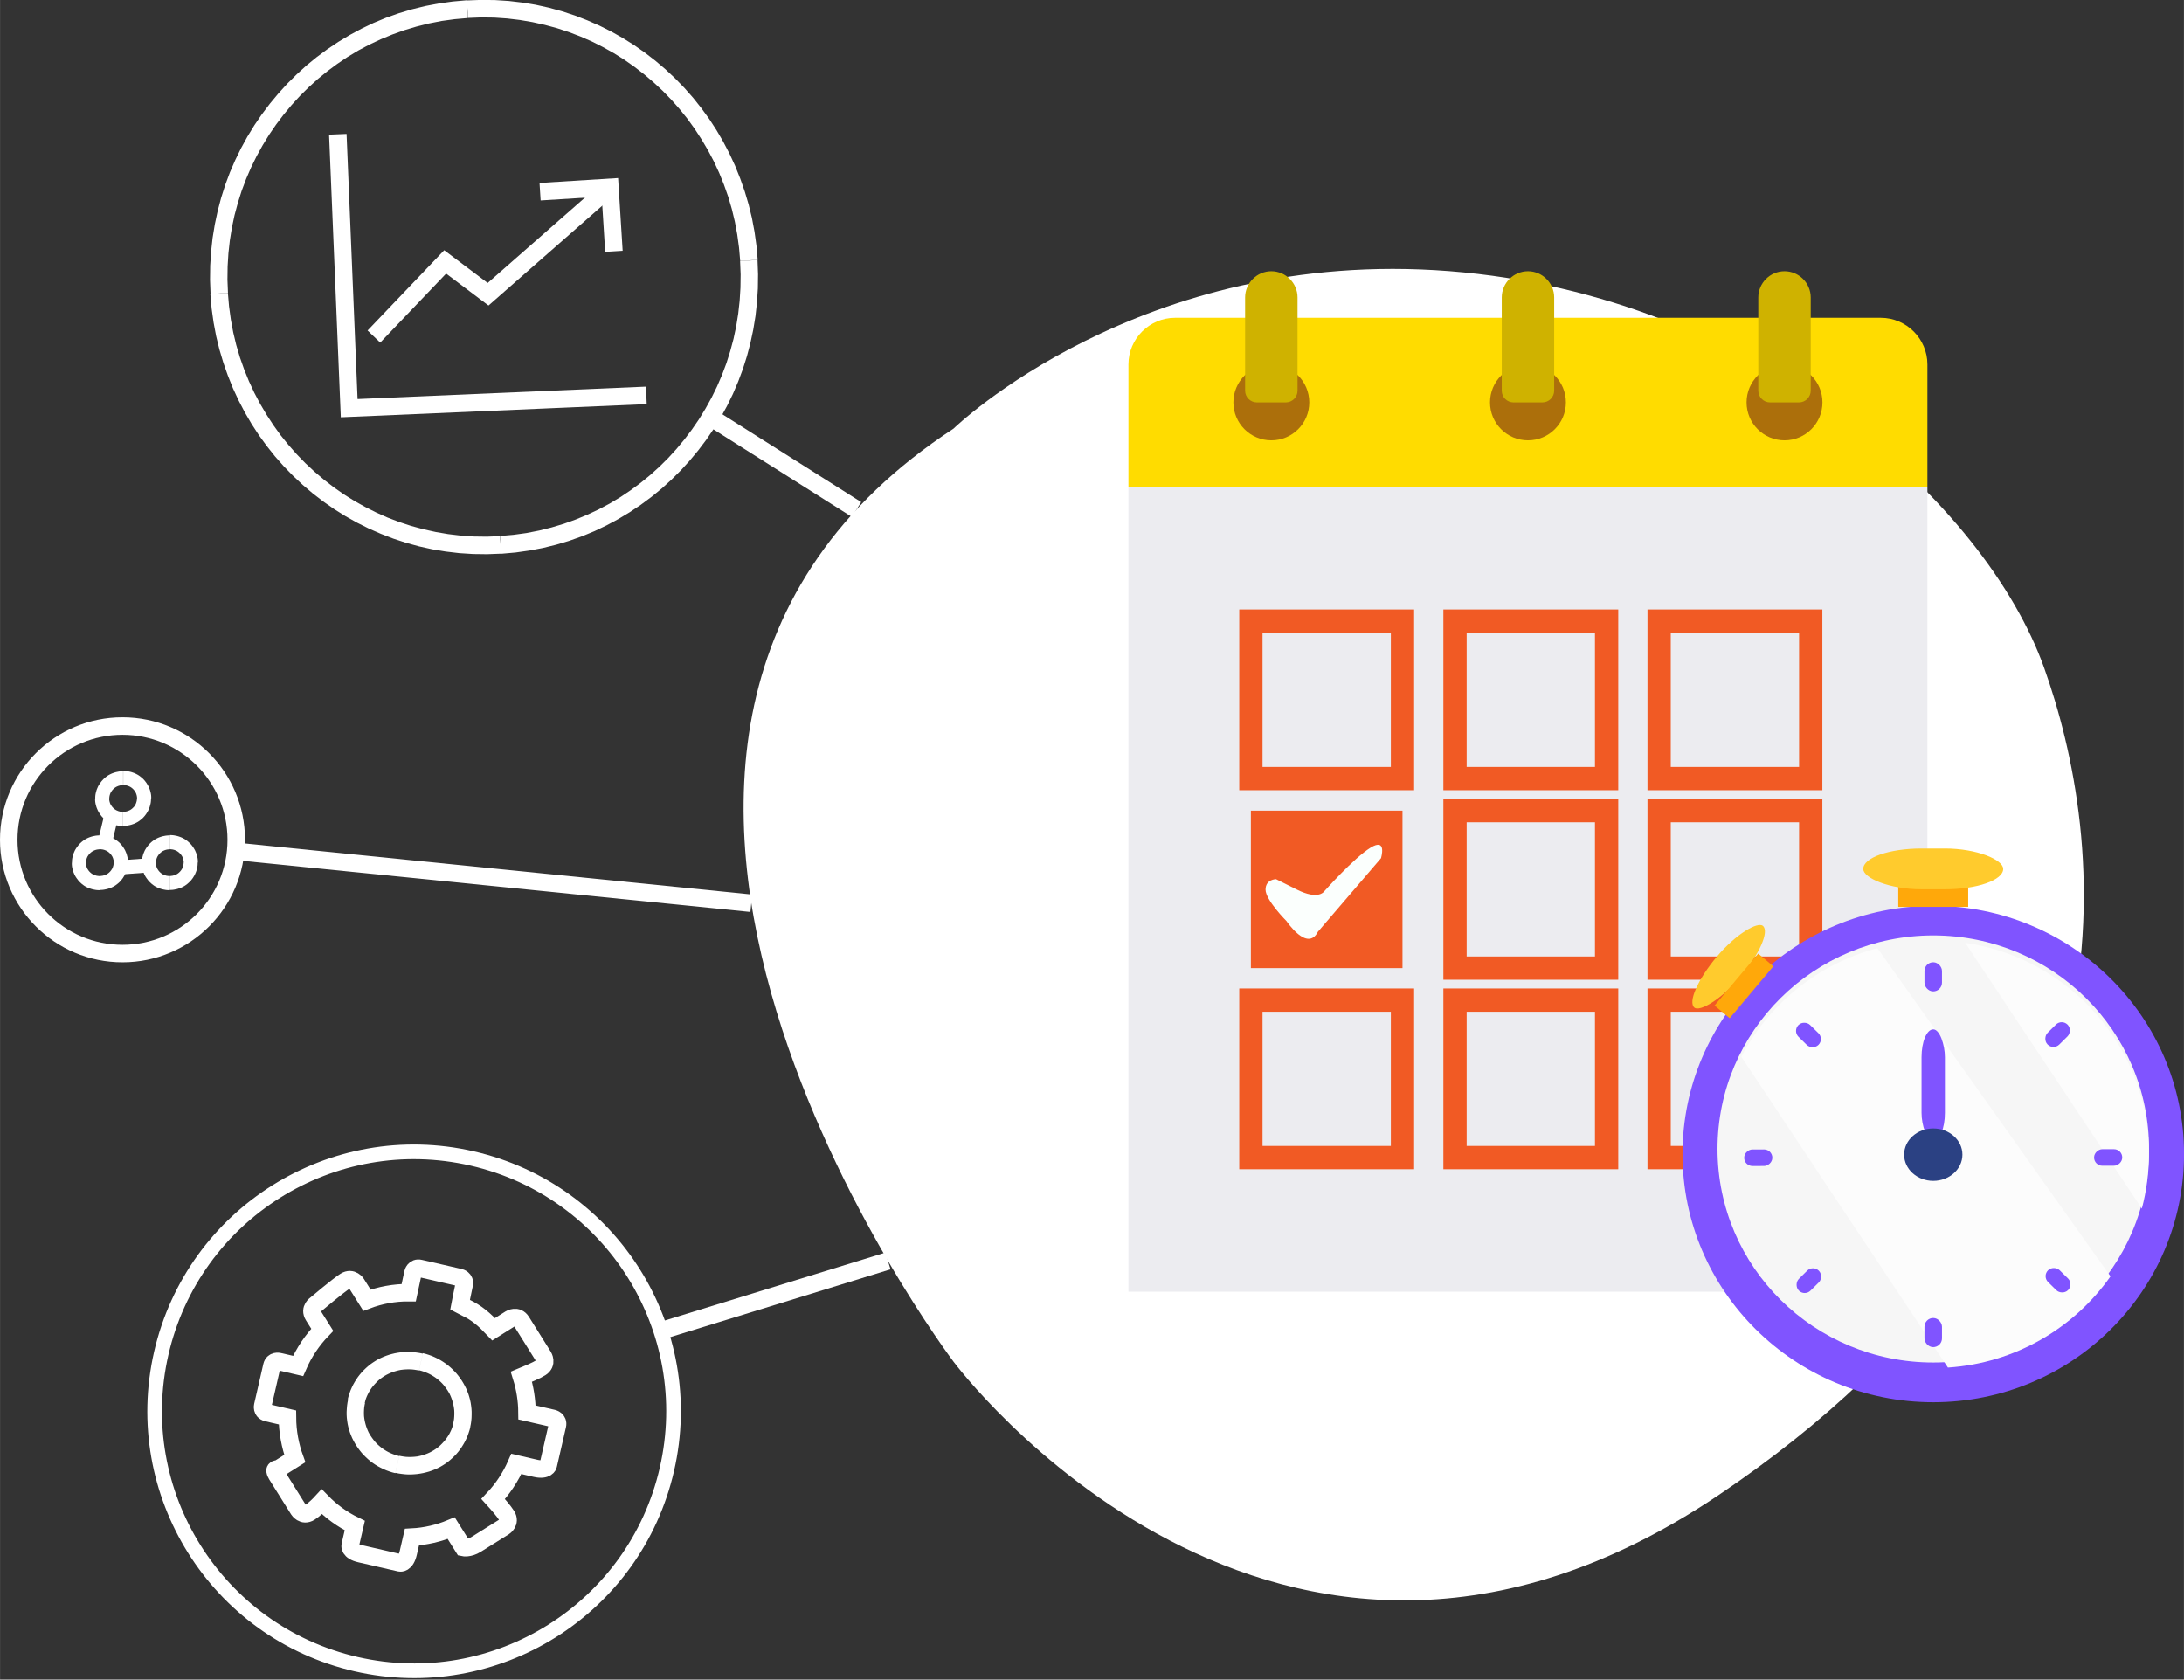 <?xml version="1.0" encoding="UTF-8"?>
<!DOCTYPE svg PUBLIC "-//W3C//DTD SVG 1.1//EN" "http://www.w3.org/Graphics/SVG/1.1/DTD/svg11.dtd">
<!-- Creator: CorelDRAW 2021 (64 Bit) -->
<svg xmlns="http://www.w3.org/2000/svg" xml:space="preserve" width="81.952mm" height="63.022mm" version="1.1" style="shape-rendering:geometricPrecision; text-rendering:geometricPrecision; image-rendering:optimizeQuality; fill-rule:evenodd; clip-rule:evenodd"
viewBox="0 0 245.76 189"
 xmlns:xlink="http://www.w3.org/1999/xlink"
 xmlns:xodm="http://www.corel.com/coreldraw/odm/2003">
 <rect x="0" y="0" width="245.76" height="189" fill="#333333" stroke="none"/>
 <defs>
  <style type="text/css">
   <![CDATA[
    .str0 {stroke:#F15A24;stroke-width:2.62;stroke-miterlimit:22.926}
    .str1 {stroke:#F15A24;stroke-width:2.62;stroke-miterlimit:22.926}
    .str12 {stroke:#F15A24;stroke-width:2.62;stroke-miterlimit:22.926}
    .str13 {stroke:#F15A24;stroke-width:2.62;stroke-miterlimit:22.926}
    .str10 {stroke:#F15A24;stroke-width:2.62;stroke-miterlimit:22.926}
    .str14 {stroke:#F15A24;stroke-width:2.62;stroke-miterlimit:22.926}
    .str15 {stroke:#F15A24;stroke-width:2.62;stroke-miterlimit:22.926}
    .str11 {stroke:#F15A24;stroke-width:2.62;stroke-miterlimit:22.926}
    .str22 {stroke:#8054FF;stroke-width:0.66;stroke-miterlimit:22.926}
    .str26 {stroke:#8054FF;stroke-width:0.66;stroke-miterlimit:22.926}
    .str20 {stroke:#8054FF;stroke-width:0.66;stroke-miterlimit:22.926}
    .str24 {stroke:#8054FF;stroke-width:0.66;stroke-miterlimit:22.926}
    .str19 {stroke:#8054FF;stroke-width:0.66;stroke-miterlimit:22.926}
    .str23 {stroke:#8054FF;stroke-width:0.66;stroke-miterlimit:22.926}
    .str25 {stroke:#8054FF;stroke-width:0.66;stroke-miterlimit:22.926}
    .str21 {stroke:#8054FF;stroke-width:0.66;stroke-miterlimit:22.926}
    .str5 {stroke:white;stroke-width:1.97;stroke-miterlimit:22.926}
    .str16 {stroke:white;stroke-width:1.97;stroke-miterlimit:22.926}
    .str18 {stroke:white;stroke-width:1.97;stroke-miterlimit:22.926}
    .str17 {stroke:white;stroke-width:1.97;stroke-miterlimit:22.926}
    .str3 {stroke:white;stroke-width:1.97;stroke-miterlimit:22.926}
    .str2 {stroke:white;stroke-width:1.97;stroke-miterlimit:22.926}
    .str4 {stroke:white;stroke-width:1.97;stroke-miterlimit:22.926}
    .str8 {stroke:white;stroke-width:1.97;stroke-miterlimit:22.926}
    .str9 {stroke:white;stroke-width:1.97;stroke-miterlimit:22.926}
    .str7 {stroke:white;stroke-width:1.59;stroke-miterlimit:22.926}
    .str6 {stroke:white;stroke-width:1.59;stroke-miterlimit:22.926}
    .fil2 {fill:none}
    .fil14 {fill:#2B4183}
    .fil13 {fill:#8054FF}
    .fil3 {fill:#8054FF}
    .fil10 {fill:#AC6F0B}
    .fil11 {fill:#CFB200}
    .fil1 {fill:#ECECF0}
    .fil12 {fill:#F15A24}
    .fil6 {fill:#F6F6F6}
    .fil15 {fill:#FBFFFD}
    .fil7 {fill:#FCFCFC}
    .fil5 {fill:#FFA80A}
    .fil4 {fill:#FFCB2D}
    .fil9 {fill:#FFDC00}
    .fil0 {fill:white}
    .fil8 {fill:white;fill-rule:nonzero}
   ]]>
  </style>
 </defs>
 <g id="Camada_x0020_1">
  <path class="fil0" d="M107.3 48.23c0,0 20.99,-20.44 55.78,-17.72 34.79,2.72 60.38,26.25 66.94,44.62 6.56,18.38 13.12,59.72 -36.75,93.19 -49.87,33.47 -85.97,-15.09 -85.97,-15.09 0,0 -53.16,-70.22 0,-105z"/>
  <rect class="fil1" x="126.98" y="54.79" width="89.91" height="90.56"/>
  <rect class="fil2 str0" x="186.7" y="91.22" width="17.06" height="17.72"/>
  <rect class="fil2 str1" x="186.7" y="112.54" width="17.06" height="17.72"/>
  <ellipse class="fil3" cx="217.55" cy="129.86" rx="28.22" ry="27.93"/>
  <rect class="fil4" transform="matrix(0.405 -0.483 0.483 0.405 189.327 112.261)" width="19.04" height="5.55" rx="10.4" ry="10.4"/>
  <rect class="fil5" transform="matrix(0.258 -0.307 0.307 0.258 192.937 113.149)" width="19.04" height="5.55"/>
  <ellipse class="fil6" cx="217.55" cy="129.29" rx="24.28" ry="24.03"/>
  <path class="fil7" d="M221.14 106.09c11.7,1.72 20.68,11.71 20.68,23.77 0,2.12 -0.28,4.18 -0.8,6.14l-19.88 -29.91z"/>
  <path class="fil7" d="M237.49 143.63c-4.09,5.82 -10.72,9.76 -18.29,10.26l-23.25 -34.97c3.1,-5.96 8.64,-10.46 15.31,-12.23l26.23 36.93z"/>
  <g id="_1831562975168">
   <g>
    <path class="fil8" d="M85.25 29.24l-1.96 0.12 0 0 -0.13 -1.5 -0.2 -1.47 -0.27 -1.45 -0.34 -1.42 -0.41 -1.39 -0.48 -1.36 -0.54 -1.33 -0.6 -1.29 -0.66 -1.25 -0.72 -1.22 -0.77 -1.18 -0.82 -1.14 -0.88 -1.09 -0.93 -1.05 -0.97 -1 -1.02 -0.95 -1.06 -0.9 -1.1 -0.85 -1.14 -0.8 -1.18 -0.74 -1.22 -0.68 -1.25 -0.63 -1.28 -0.56 -1.31 -0.5 -1.34 -0.44 -1.37 -0.37 -1.39 -0.31 -1.41 -0.24 -1.43 -0.17 -1.45 -0.1 -1.47 -0.02 -1.49 0.06 -0.12 -1.97 1.59 -0.06 1.57 0.02 1.55 0.1 1.53 0.18 1.51 0.25 1.49 0.33 1.46 0.4 1.43 0.47 1.4 0.54 1.37 0.6 1.34 0.67 1.3 0.73 1.26 0.79 1.22 0.85 1.18 0.91 1.13 0.96 1.09 1.02 1.04 1.07 0.99 1.12 0.93 1.17 0.88 1.21 0.82 1.26 0.76 1.3 0.7 1.34 0.64 1.38 0.57 1.42 0.51 1.45 0.44 1.48 0.37 1.51 0.29 1.54 0.22 1.57 0.14 1.6 0 0zm-28.83 33.04l-0.12 -1.97 0 0 1.48 -0.13 1.46 -0.2 1.43 -0.28 1.4 -0.35 1.37 -0.41 1.34 -0.48 1.31 -0.54 1.28 -0.6 1.24 -0.66 1.2 -0.72 1.16 -0.78 1.12 -0.83 1.08 -0.88 1.03 -0.93 0.99 -0.98 0.94 -1.03 0.89 -1.07 0.84 -1.11 0.79 -1.15 0.73 -1.19 0.68 -1.23 0.62 -1.26 0.56 -1.3 0.5 -1.33 0.43 -1.36 0.37 -1.38 0.3 -1.41 0.23 -1.43 0.16 -1.45 0.09 -1.47 0.02 -1.49 -0.06 -1.5 1.96 -0.12 0.06 1.6 -0.02 1.59 -0.1 1.57 -0.17 1.55 -0.25 1.53 -0.32 1.5 -0.39 1.48 -0.46 1.45 -0.53 1.42 -0.59 1.38 -0.66 1.35 -0.72 1.31 -0.78 1.27 -0.84 1.23 -0.9 1.19 -0.95 1.14 -1 1.1 -1.06 1.05 -1.1 1 -1.15 0.94 -1.2 0.89 -1.24 0.83 -1.28 0.77 -1.32 0.71 -1.36 0.65 -1.4 0.58 -1.44 0.51 -1.47 0.44 -1.5 0.37 -1.53 0.29 -1.56 0.22 -1.58 0.14 0 0zm-32.74 -29.18l1.96 -0.12 0 0 0.13 1.5 0.2 1.47 0.27 1.45 0.34 1.42 0.41 1.39 0.48 1.36 0.54 1.33 0.6 1.29 0.66 1.25 0.72 1.22 0.77 1.18 0.82 1.14 0.88 1.09 0.93 1.05 0.97 1 1.02 0.95 1.06 0.9 1.1 0.85 1.14 0.8 1.18 0.74 1.22 0.68 1.25 0.63 1.28 0.57 1.31 0.5 1.34 0.44 1.37 0.37 1.39 0.31 1.41 0.24 1.43 0.17 1.45 0.1 1.47 0.02 1.49 -0.06 0.12 1.97 -1.59 0.06 -1.57 -0.02 -1.55 -0.1 -1.53 -0.18 -1.51 -0.25 -1.49 -0.33 -1.46 -0.4 -1.43 -0.47 -1.4 -0.54 -1.37 -0.6 -1.34 -0.67 -1.3 -0.73 -1.26 -0.79 -1.22 -0.85 -1.18 -0.91 -1.13 -0.96 -1.09 -1.02 -1.04 -1.07 -0.99 -1.12 -0.93 -1.17 -0.88 -1.21 -0.82 -1.26 -0.76 -1.3 -0.7 -1.34 -0.64 -1.38 -0.57 -1.42 -0.51 -1.45 -0.44 -1.48 -0.37 -1.51 -0.29 -1.54 -0.22 -1.57 -0.14 -1.6 0 0zm28.83 -33.04l0.12 1.97 0 0 -1.48 0.13 -1.46 0.2 -1.43 0.28 -1.4 0.35 -1.37 0.41 -1.34 0.48 -1.31 0.54 -1.28 0.6 -1.24 0.66 -1.2 0.72 -1.16 0.78 -1.12 0.83 -1.08 0.88 -1.03 0.93 -0.99 0.98 -0.94 1.03 -0.89 1.07 -0.84 1.11 -0.79 1.15 -0.73 1.19 -0.68 1.23 -0.62 1.26 -0.56 1.3 -0.5 1.33 -0.43 1.36 -0.37 1.38 -0.3 1.41 -0.23 1.43 -0.16 1.45 -0.09 1.47 -0.02 1.49 0.06 1.5 -1.96 0.12 -0.06 -1.6 0.02 -1.59 0.1 -1.57 0.17 -1.55 0.25 -1.53 0.32 -1.5 0.39 -1.48 0.46 -1.45 0.53 -1.42 0.6 -1.38 0.66 -1.35 0.72 -1.31 0.78 -1.27 0.84 -1.23 0.9 -1.19 0.95 -1.14 1 -1.1 1.06 -1.05 1.1 -1 1.15 -0.94 1.2 -0.89 1.24 -0.83 1.28 -0.77 1.32 -0.71 1.36 -0.65 1.4 -0.58 1.44 -0.51 1.47 -0.44 1.5 -0.37 1.53 -0.29 1.56 -0.22 1.58 -0.14 0 0z"/>
   </g>
   <polyline class="fil2 str2" points="72.73,44.49 39.29,45.93 38.01,15.11 "/>
   <polyline class="fil2 str3" points="42.07,37.87 50.09,29.47 54.92,33.11 68.63,21.08 "/>
   <polyline class="fil2 str4" points="60.77,21.57 68.63,21.08 69.08,28.28 "/>
  </g>
  <circle class="fil2 str5" cx="13.78" cy="94.5" r="12.8"/>
  <g>
   <path class="fil8" d="M17 89.85l-1.58 0 0 0 -0 -0.08 -0.01 -0.08 -0.01 -0.07 -0.01 -0.07 -0.02 -0.07 -0.02 -0.07 -0.02 -0.07 -0.03 -0.07 -0.03 -0.07 -0.03 -0.06 -0.04 -0.06 -0.04 -0.06 -0.04 -0.06 -0.05 -0.06 -0.05 -0.06 -0.05 -0.05 -0.05 -0.05 -0.06 -0.05 -0.06 -0.05 -0.06 -0.04 -0.06 -0.04 -0.07 -0.04 -0.07 -0.03 -0.07 -0.03 -0.07 -0.03 -0.07 -0.02 -0.07 -0.02 -0.08 -0.02 -0.08 -0.01 -0.08 -0.01 -0.08 -0.01 -0.08 -0 0 -1.59 0.16 0 0.16 0.01 0.16 0.02 0.15 0.03 0.15 0.03 0.15 0.04 0.15 0.05 0.14 0.05 0.14 0.06 0.14 0.07 0.13 0.07 0.13 0.08 0.12 0.09 0.12 0.09 0.12 0.1 0.11 0.1 0.1 0.11 0.1 0.11 0.09 0.12 0.09 0.12 0.08 0.13 0.08 0.13 0.07 0.13 0.06 0.14 0.06 0.14 0.05 0.14 0.04 0.15 0.04 0.15 0.03 0.15 0.02 0.15 0.01 0.16 0 0.16 0 0zm-3.15 3.09l0 -1.59 0 0 0.08 -0 0.08 -0.01 0.08 -0.01 0.08 -0.01 0.08 -0.02 0.07 -0.02 0.07 -0.02 0.07 -0.03 0.07 -0.03 0.07 -0.03 0.07 -0.04 0.06 -0.04 0.06 -0.04 0.06 -0.05 0.06 -0.05 0.05 -0.05 0.05 -0.05 0.05 -0.05 0.05 -0.06 0.04 -0.06 0.04 -0.06 0.04 -0.06 0.03 -0.07 0.03 -0.07 0.03 -0.07 0.02 -0.07 0.02 -0.07 0.02 -0.07 0.01 -0.07 0.01 -0.07 0.01 -0.08 0 -0.08 1.58 0 -0 0.16 -0.01 0.16 -0.02 0.16 -0.03 0.15 -0.04 0.15 -0.04 0.15 -0.05 0.14 -0.06 0.14 -0.06 0.14 -0.07 0.13 -0.08 0.13 -0.08 0.13 -0.09 0.12 -0.09 0.12 -0.1 0.11 -0.1 0.11 -0.11 0.1 -0.12 0.1 -0.12 0.09 -0.12 0.09 -0.13 0.08 -0.13 0.07 -0.14 0.07 -0.14 0.06 -0.14 0.05 -0.15 0.05 -0.15 0.04 -0.15 0.03 -0.15 0.03 -0.16 0.02 -0.16 0.01 -0.16 0 0 0zm-3.15 -3.09l1.58 0 0 0 0 0.08 0.01 0.08 0.01 0.07 0.01 0.07 0.02 0.07 0.02 0.07 0.02 0.07 0.03 0.07 0.03 0.07 0.03 0.06 0.04 0.06 0.04 0.06 0.04 0.06 0.05 0.06 0.05 0.06 0.05 0.05 0.05 0.05 0.06 0.05 0.06 0.05 0.06 0.04 0.06 0.04 0.07 0.04 0.07 0.03 0.07 0.03 0.07 0.03 0.07 0.02 0.07 0.02 0.08 0.02 0.08 0.01 0.08 0.01 0.08 0.01 0.08 0 0 1.59 -0.16 -0 -0.16 -0.01 -0.16 -0.02 -0.15 -0.03 -0.15 -0.03 -0.15 -0.04 -0.15 -0.05 -0.14 -0.05 -0.14 -0.06 -0.14 -0.07 -0.13 -0.07 -0.13 -0.08 -0.12 -0.09 -0.12 -0.09 -0.11 -0.1 -0.11 -0.1 -0.1 -0.11 -0.1 -0.11 -0.09 -0.12 -0.09 -0.12 -0.08 -0.13 -0.08 -0.13 -0.07 -0.13 -0.06 -0.14 -0.06 -0.14 -0.05 -0.14 -0.04 -0.15 -0.04 -0.15 -0.03 -0.15 -0.02 -0.16 -0.01 -0.16 -0 -0.16 0 0zm3.15 -3.09l0 1.59 0 0 -0.08 0 -0.08 0.01 -0.08 0.01 -0.08 0.01 -0.08 0.02 -0.07 0.02 -0.07 0.02 -0.07 0.03 -0.07 0.03 -0.07 0.03 -0.07 0.04 -0.06 0.04 -0.06 0.04 -0.06 0.05 -0.06 0.05 -0.05 0.05 -0.05 0.05 -0.05 0.06 -0.05 0.06 -0.04 0.06 -0.04 0.06 -0.04 0.06 -0.03 0.06 -0.03 0.07 -0.03 0.07 -0.02 0.07 -0.02 0.07 -0.02 0.07 -0.01 0.07 -0.01 0.07 -0.01 0.08 -0 0.08 -1.58 0 0 -0.16 0.01 -0.16 0.02 -0.15 0.03 -0.15 0.04 -0.15 0.04 -0.15 0.05 -0.14 0.06 -0.14 0.06 -0.14 0.07 -0.13 0.08 -0.13 0.08 -0.12 0.09 -0.12 0.09 -0.12 0.1 -0.11 0.1 -0.11 0.11 -0.1 0.11 -0.1 0.12 -0.09 0.12 -0.09 0.13 -0.08 0.13 -0.07 0.14 -0.07 0.14 -0.06 0.14 -0.05 0.15 -0.05 0.15 -0.04 0.15 -0.03 0.15 -0.03 0.16 -0.02 0.16 -0.01 0.16 -0 0 0z"/>
  </g>
  <g>
   <path class="fil8" d="M14.38 97.07l-1.58 0 0 0 -0 -0.08 -0.01 -0.08 -0.01 -0.07 -0.01 -0.07 -0.02 -0.07 -0.02 -0.07 -0.02 -0.07 -0.03 -0.07 -0.03 -0.07 -0.03 -0.06 -0.04 -0.06 -0.04 -0.06 -0.04 -0.06 -0.05 -0.06 -0.05 -0.06 -0.05 -0.05 -0.05 -0.05 -0.06 -0.05 -0.06 -0.05 -0.06 -0.04 -0.06 -0.04 -0.07 -0.04 -0.07 -0.03 -0.07 -0.03 -0.07 -0.03 -0.07 -0.02 -0.07 -0.02 -0.08 -0.02 -0.08 -0.01 -0.08 -0.01 -0.08 -0.01 -0.08 -0 0 -1.59 0.16 0 0.16 0.01 0.16 0.02 0.15 0.03 0.15 0.03 0.15 0.04 0.15 0.05 0.14 0.05 0.14 0.06 0.14 0.07 0.13 0.07 0.13 0.08 0.12 0.09 0.12 0.09 0.12 0.1 0.11 0.1 0.1 0.11 0.1 0.11 0.09 0.12 0.09 0.12 0.08 0.13 0.08 0.13 0.07 0.13 0.06 0.14 0.06 0.14 0.05 0.14 0.04 0.15 0.04 0.15 0.03 0.15 0.02 0.15 0.01 0.16 0 0.16 0 0zm-3.15 3.09l0 -1.59 0 0 0.08 -0 0.08 -0.01 0.08 -0.01 0.08 -0.01 0.08 -0.02 0.07 -0.02 0.07 -0.02 0.07 -0.03 0.07 -0.03 0.07 -0.03 0.07 -0.04 0.06 -0.04 0.06 -0.04 0.06 -0.05 0.06 -0.05 0.05 -0.05 0.05 -0.05 0.05 -0.06 0.05 -0.06 0.04 -0.06 0.04 -0.06 0.04 -0.06 0.03 -0.06 0.03 -0.07 0.03 -0.07 0.02 -0.07 0.02 -0.07 0.02 -0.07 0.01 -0.07 0.01 -0.07 0.01 -0.08 0 -0.08 1.58 0 -0 0.16 -0.01 0.16 -0.02 0.15 -0.03 0.15 -0.04 0.15 -0.04 0.15 -0.05 0.14 -0.06 0.14 -0.06 0.14 -0.07 0.13 -0.08 0.13 -0.08 0.13 -0.09 0.12 -0.09 0.12 -0.1 0.11 -0.1 0.11 -0.11 0.1 -0.12 0.1 -0.12 0.09 -0.12 0.09 -0.13 0.08 -0.13 0.07 -0.14 0.07 -0.14 0.06 -0.14 0.05 -0.15 0.05 -0.15 0.04 -0.15 0.03 -0.15 0.03 -0.16 0.02 -0.16 0.01 -0.16 0 0 0zm-3.15 -3.09l1.58 0 0 0 0 0.08 0.01 0.08 0.01 0.07 0.01 0.07 0.02 0.07 0.02 0.07 0.02 0.07 0.03 0.07 0.03 0.07 0.03 0.06 0.04 0.06 0.04 0.06 0.04 0.06 0.05 0.06 0.05 0.06 0.05 0.05 0.05 0.05 0.06 0.05 0.06 0.05 0.06 0.04 0.06 0.04 0.07 0.04 0.07 0.03 0.07 0.03 0.07 0.03 0.07 0.02 0.07 0.02 0.08 0.02 0.08 0.01 0.08 0.01 0.08 0.01 0.08 0 0 1.59 -0.16 -0 -0.16 -0.01 -0.16 -0.02 -0.15 -0.03 -0.15 -0.03 -0.15 -0.04 -0.15 -0.05 -0.14 -0.05 -0.14 -0.06 -0.14 -0.07 -0.13 -0.07 -0.13 -0.08 -0.12 -0.09 -0.12 -0.09 -0.11 -0.1 -0.11 -0.1 -0.1 -0.11 -0.1 -0.11 -0.09 -0.12 -0.09 -0.12 -0.08 -0.12 -0.08 -0.13 -0.07 -0.13 -0.06 -0.14 -0.06 -0.14 -0.05 -0.14 -0.04 -0.15 -0.04 -0.15 -0.03 -0.15 -0.02 -0.15 -0.01 -0.16 -0 -0.16 0 0zm3.15 -3.09l0 1.59 0 0 -0.08 0 -0.08 0.01 -0.08 0.01 -0.08 0.01 -0.08 0.02 -0.07 0.02 -0.07 0.02 -0.07 0.03 -0.07 0.03 -0.07 0.03 -0.07 0.04 -0.06 0.04 -0.06 0.04 -0.06 0.05 -0.06 0.05 -0.05 0.05 -0.05 0.05 -0.05 0.06 -0.05 0.06 -0.04 0.06 -0.04 0.06 -0.04 0.06 -0.03 0.06 -0.03 0.07 -0.03 0.07 -0.02 0.07 -0.02 0.07 -0.02 0.07 -0.01 0.07 -0.01 0.07 -0.01 0.08 -0 0.08 -1.58 0 0 -0.16 0.01 -0.16 0.02 -0.15 0.03 -0.15 0.04 -0.15 0.04 -0.15 0.05 -0.14 0.06 -0.14 0.06 -0.14 0.07 -0.13 0.08 -0.13 0.08 -0.12 0.09 -0.12 0.09 -0.12 0.1 -0.11 0.1 -0.11 0.11 -0.1 0.11 -0.1 0.12 -0.09 0.12 -0.09 0.13 -0.08 0.13 -0.07 0.14 -0.07 0.14 -0.06 0.14 -0.05 0.15 -0.05 0.15 -0.04 0.15 -0.03 0.15 -0.03 0.16 -0.02 0.16 -0.01 0.16 -0 0 0z"/>
  </g>
  <g>
   <path class="fil8" d="M22.25 97.07l-1.58 0 0 0 -0 -0.08 -0.01 -0.08 -0.01 -0.07 -0.01 -0.07 -0.02 -0.07 -0.02 -0.07 -0.02 -0.07 -0.03 -0.07 -0.03 -0.07 -0.03 -0.06 -0.04 -0.06 -0.04 -0.06 -0.04 -0.06 -0.05 -0.06 -0.05 -0.06 -0.05 -0.05 -0.05 -0.05 -0.06 -0.05 -0.06 -0.05 -0.06 -0.04 -0.06 -0.04 -0.07 -0.04 -0.07 -0.03 -0.07 -0.03 -0.07 -0.03 -0.07 -0.02 -0.07 -0.02 -0.08 -0.02 -0.08 -0.01 -0.08 -0.01 -0.08 -0.01 -0.08 -0 0 -1.59 0.16 0 0.16 0.01 0.16 0.02 0.15 0.03 0.15 0.03 0.15 0.04 0.15 0.05 0.14 0.05 0.14 0.06 0.14 0.07 0.13 0.07 0.13 0.08 0.12 0.09 0.12 0.09 0.11 0.1 0.11 0.1 0.11 0.11 0.1 0.11 0.09 0.12 0.09 0.12 0.08 0.13 0.08 0.13 0.07 0.13 0.06 0.14 0.06 0.14 0.05 0.14 0.04 0.15 0.04 0.15 0.03 0.15 0.02 0.15 0.01 0.16 0 0.16 0 0zm-3.15 3.09l0 -1.59 0 0 0.08 -0 0.08 -0.01 0.08 -0.01 0.08 -0.01 0.08 -0.02 0.07 -0.02 0.07 -0.02 0.07 -0.03 0.07 -0.03 0.07 -0.03 0.07 -0.04 0.06 -0.04 0.06 -0.04 0.06 -0.05 0.06 -0.05 0.05 -0.05 0.05 -0.05 0.05 -0.06 0.05 -0.06 0.04 -0.06 0.04 -0.06 0.04 -0.06 0.03 -0.06 0.03 -0.07 0.03 -0.07 0.02 -0.07 0.02 -0.07 0.02 -0.07 0.01 -0.07 0.01 -0.07 0.01 -0.08 0 -0.08 1.58 0 -0 0.16 -0.01 0.16 -0.02 0.15 -0.03 0.15 -0.04 0.15 -0.04 0.15 -0.05 0.14 -0.06 0.14 -0.06 0.14 -0.07 0.13 -0.08 0.13 -0.08 0.13 -0.09 0.12 -0.09 0.12 -0.1 0.11 -0.11 0.11 -0.11 0.1 -0.11 0.1 -0.12 0.09 -0.12 0.09 -0.13 0.08 -0.13 0.07 -0.14 0.07 -0.14 0.06 -0.14 0.05 -0.15 0.05 -0.15 0.04 -0.15 0.03 -0.15 0.03 -0.16 0.02 -0.16 0.01 -0.16 0 0 0zm-3.15 -3.09l1.58 0 0 0 0 0.08 0.01 0.08 0.01 0.07 0.01 0.07 0.02 0.07 0.02 0.07 0.02 0.07 0.03 0.07 0.03 0.07 0.03 0.06 0.04 0.06 0.04 0.06 0.04 0.06 0.05 0.06 0.05 0.06 0.05 0.05 0.05 0.05 0.06 0.05 0.06 0.05 0.06 0.04 0.06 0.04 0.07 0.04 0.07 0.03 0.07 0.03 0.07 0.03 0.07 0.02 0.07 0.02 0.08 0.02 0.08 0.01 0.08 0.01 0.08 0.01 0.08 0 0 1.59 -0.16 -0 -0.16 -0.01 -0.16 -0.02 -0.15 -0.03 -0.15 -0.03 -0.15 -0.04 -0.15 -0.05 -0.14 -0.05 -0.14 -0.06 -0.14 -0.07 -0.13 -0.07 -0.13 -0.08 -0.12 -0.09 -0.12 -0.09 -0.11 -0.1 -0.11 -0.1 -0.1 -0.11 -0.1 -0.11 -0.09 -0.12 -0.09 -0.12 -0.08 -0.12 -0.08 -0.13 -0.07 -0.13 -0.06 -0.14 -0.06 -0.14 -0.05 -0.14 -0.04 -0.15 -0.04 -0.15 -0.03 -0.15 -0.02 -0.15 -0.01 -0.16 -0 -0.16 0 0zm3.15 -3.09l0 1.59 0 0 -0.08 0 -0.08 0.01 -0.08 0.01 -0.08 0.01 -0.08 0.02 -0.07 0.02 -0.07 0.02 -0.07 0.03 -0.07 0.03 -0.07 0.03 -0.07 0.04 -0.06 0.04 -0.06 0.04 -0.06 0.05 -0.06 0.05 -0.05 0.05 -0.05 0.05 -0.05 0.06 -0.05 0.06 -0.04 0.06 -0.04 0.06 -0.04 0.06 -0.03 0.06 -0.03 0.07 -0.03 0.07 -0.02 0.07 -0.02 0.07 -0.02 0.07 -0.01 0.07 -0.01 0.07 -0.01 0.08 -0 0.08 -1.58 0 0 -0.16 0.01 -0.16 0.02 -0.15 0.03 -0.15 0.04 -0.15 0.04 -0.15 0.05 -0.14 0.06 -0.14 0.06 -0.14 0.07 -0.13 0.08 -0.13 0.08 -0.12 0.09 -0.12 0.09 -0.12 0.1 -0.11 0.1 -0.11 0.11 -0.1 0.11 -0.1 0.12 -0.09 0.12 -0.09 0.13 -0.08 0.13 -0.07 0.14 -0.07 0.14 -0.06 0.14 -0.05 0.15 -0.05 0.15 -0.04 0.15 -0.03 0.15 -0.03 0.16 -0.02 0.16 -0.01 0.16 -0 0 0z"/>
  </g>
  <line class="fil2 str6" x1="16.75" y1="97.37" x2="13.52" y2= "97.61" />
  <line class="fil2 str7" x1="12.53" y1="91.76" x2="11.79" y2= "94.84" />
  <circle class="fil2 str8" transform="matrix(0.815 0.187 -0.187 0.815 46.593 158.81)" r="34.91"/>
  <g>
   <path class="fil8" d="M52.91 160.6l-1.91 -0.44 0 0 0.05 -0.25 0.04 -0.25 0.02 -0.25 0.01 -0.25 -0 -0.24 -0.01 -0.24 -0.03 -0.24 -0.04 -0.24 -0.05 -0.23 -0.06 -0.23 -0.07 -0.23 -0.08 -0.22 -0.09 -0.22 -0.1 -0.22 -0.12 -0.21 -0.13 -0.21 -0.14 -0.2 -0.14 -0.19 -0.15 -0.19 -0.16 -0.18 -0.17 -0.17 -0.18 -0.16 -0.19 -0.16 -0.2 -0.15 -0.21 -0.14 -0.21 -0.13 -0.22 -0.12 -0.23 -0.11 -0.24 -0.1 -0.24 -0.09 -0.25 -0.08 -0.26 -0.07 0.44 -1.92 0.35 0.09 0.34 0.11 0.33 0.12 0.32 0.14 0.31 0.15 0.31 0.17 0.29 0.18 0.28 0.19 0.27 0.2 0.26 0.22 0.25 0.23 0.24 0.24 0.23 0.25 0.21 0.26 0.2 0.27 0.19 0.28 0.17 0.28 0.16 0.29 0.15 0.3 0.13 0.31 0.12 0.31 0.1 0.32 0.09 0.33 0.07 0.33 0.05 0.33 0.04 0.34 0.02 0.34 0 0.34 -0.01 0.35 -0.03 0.35 -0.05 0.35 -0.07 0.35 0 0zm-8.42 5.14l0.44 -1.92 0 0 0.26 0.05 0.26 0.04 0.26 0.03 0.26 0.01 0.25 0 0.25 -0.01 0.25 -0.02 0.25 -0.03 0.24 -0.05 0.24 -0.06 0.23 -0.07 0.23 -0.08 0.23 -0.09 0.22 -0.1 0.21 -0.11 0.21 -0.12 0.2 -0.13 0.2 -0.14 0.19 -0.15 0.18 -0.16 0.17 -0.17 0.16 -0.17 0.16 -0.18 0.15 -0.19 0.14 -0.2 0.13 -0.2 0.12 -0.21 0.11 -0.22 0.1 -0.22 0.09 -0.23 0.07 -0.24 0.06 -0.25 1.91 0.44 -0.09 0.34 -0.11 0.34 -0.12 0.33 -0.14 0.32 -0.15 0.31 -0.17 0.3 -0.18 0.29 -0.19 0.28 -0.21 0.27 -0.22 0.26 -0.23 0.24 -0.24 0.23 -0.25 0.22 -0.26 0.21 -0.27 0.19 -0.28 0.18 -0.29 0.17 -0.3 0.15 -0.31 0.14 -0.31 0.12 -0.32 0.11 -0.33 0.09 -0.33 0.08 -0.33 0.06 -0.34 0.05 -0.34 0.03 -0.35 0.02 -0.35 -0 -0.35 -0.02 -0.35 -0.04 -0.35 -0.05 -0.35 -0.07 0 0zm-5.33 -8.3l1.91 0.44 0 0 -0.05 0.25 -0.04 0.25 -0.02 0.25 -0.01 0.25 0 0.24 0.01 0.24 0.03 0.24 0.04 0.24 0.05 0.23 0.06 0.23 0.07 0.23 0.08 0.22 0.09 0.22 0.1 0.22 0.12 0.21 0.13 0.21 0.14 0.2 0.14 0.19 0.15 0.19 0.16 0.18 0.17 0.17 0.18 0.16 0.19 0.16 0.2 0.15 0.21 0.14 0.21 0.13 0.22 0.12 0.23 0.11 0.24 0.1 0.24 0.09 0.25 0.08 0.26 0.07 -0.44 1.92 -0.35 -0.09 -0.34 -0.11 -0.33 -0.12 -0.32 -0.14 -0.31 -0.15 -0.3 -0.16 -0.3 -0.18 -0.28 -0.19 -0.27 -0.2 -0.26 -0.22 -0.25 -0.23 -0.24 -0.24 -0.23 -0.25 -0.21 -0.26 -0.2 -0.27 -0.19 -0.28 -0.17 -0.28 -0.16 -0.29 -0.15 -0.3 -0.13 -0.31 -0.12 -0.31 -0.1 -0.32 -0.09 -0.33 -0.07 -0.33 -0.05 -0.33 -0.04 -0.34 -0.02 -0.34 -0 -0.34 0.02 -0.35 0.03 -0.35 0.05 -0.35 0.07 -0.35 0 0zm8.42 -5.14l-0.44 1.92 0 0 -0.26 -0.05 -0.26 -0.04 -0.26 -0.03 -0.26 -0.01 -0.25 -0 -0.25 0.01 -0.25 0.02 -0.25 0.03 -0.24 0.05 -0.24 0.06 -0.24 0.07 -0.23 0.08 -0.23 0.09 -0.22 0.1 -0.22 0.11 -0.21 0.12 -0.2 0.13 -0.2 0.14 -0.19 0.15 -0.18 0.16 -0.17 0.17 -0.16 0.17 -0.16 0.18 -0.15 0.19 -0.14 0.2 -0.13 0.2 -0.12 0.21 -0.11 0.22 -0.1 0.22 -0.09 0.23 -0.07 0.24 -0.06 0.25 -1.91 -0.44 0.09 -0.34 0.11 -0.34 0.12 -0.33 0.14 -0.32 0.15 -0.31 0.17 -0.3 0.18 -0.29 0.19 -0.28 0.21 -0.27 0.22 -0.26 0.23 -0.24 0.24 -0.23 0.25 -0.22 0.26 -0.21 0.27 -0.19 0.28 -0.18 0.29 -0.17 0.3 -0.15 0.31 -0.14 0.31 -0.12 0.32 -0.11 0.32 -0.09 0.33 -0.08 0.33 -0.06 0.34 -0.05 0.34 -0.03 0.35 -0.01 0.35 0 0.35 0.02 0.35 0.04 0.35 0.05 0.35 0.07 0 0z"/>
  </g>
  <path class="fil2 str9" d="M52.28 147.07c1.43,0.7 2.19,1.39 3.26,2.51l1.86 -1.17c0,0 0.79,-0.49 1.28,0.29 0.49,0.79 2.46,3.93 2.46,3.93 0,0 0.49,0.79 -0.29,1.28 -0.47,0.3 -1.47,0.72 -2.18,1.01 0.4,1.28 0.62,2.64 0.63,4.02l2.93 0.67c0,0 0.64,0.15 0.49,0.79 -0.15,0.64 -1.03,4.48 -1.03,4.48 0,0 -0.15,0.64 -1.43,0.35l-2.16 -0.5c-0.65,1.49 -1.54,2.82 -2.61,3.95 0.52,0.57 1.22,1.38 1.52,1.86 0.49,0.79 -0.29,1.28 -0.29,1.28 0,0 -2.36,1.48 -3.15,1.97 -0.79,0.49 -1.43,0.35 -1.43,0.35l-1.37 -2.18c-1.39,0.58 -2.89,0.93 -4.42,1.01l-0.41 1.77c-0.29,1.28 -0.93,1.13 -0.93,1.13 0,0 -3.2,-0.74 -4.48,-1.03 -1.28,-0.29 -1.13,-0.93 -1.13,-0.93l0.52 -2.24c-1.4,-0.68 -2.65,-1.59 -3.71,-2.68 -0.34,0.37 -0.87,0.9 -1.34,1.19 -0.79,0.49 -1.28,-0.29 -1.28,-0.29 0,0 -1.97,-3.15 -2.46,-3.93 -0.49,-0.79 0.15,-0.64 0.15,-0.64l1.89 -1.19c-0.53,-1.46 -0.82,-3.02 -0.83,-4.63l-2.29 -0.53c-0.64,-0.15 -0.49,-0.79 -0.49,-0.79 0,0 0.88,-3.84 1.03,-4.48 0.15,-0.64 0.79,-0.49 0.79,-0.49l2.16 0.5c0.67,-1.54 1.6,-2.91 2.72,-4.07l-1 -1.59c-0.49,-0.79 0.29,-1.28 0.29,-1.28 0,0 2.51,-2.12 3.29,-2.61 0.79,-0.49 1.28,0.29 1.28,0.29l1.17 1.86c1.48,-0.56 3.07,-0.86 4.7,-0.85l0.48 -2.24c0,0 0.15,-0.64 0.79,-0.49 0.64,0.15 4.48,1.03 4.48,1.03 0,0 0.64,0.15 0.49,0.79 -0.15,0.64 -0.46,2.27 -0.46,2.27l0.5 0.26z"/>
  <path class="fil9" d="M126.98 54.79l89.91 0 0 -13.78c0,-2.89 -2.36,-5.25 -5.25,-5.25l-79.41 0c-2.89,0 -5.25,2.36 -5.25,5.25l0 13.78z"/>
  <circle class="fil10" cx="143.06" cy="45.28" r="4.27"/>
  <circle class="fil10" cx="171.94" cy="45.28" r="4.27"/>
  <circle class="fil10" cx="200.81" cy="45.28" r="4.27"/>
  <path class="fil11" d="M199.18 45.28l3.26 0c0.73,0 1.32,-0.6 1.32,-1.32l0 -10.49c0,-1.62 -1.33,-2.95 -2.95,-2.95l0 0c-1.62,0 -2.95,1.33 -2.95,2.95l0 10.49c0,0.73 0.6,1.32 1.32,1.32z"/>
  <path class="fil11" d="M170.31 45.28l3.26 0c0.73,0 1.32,-0.6 1.32,-1.32l0 -10.49c0,-1.62 -1.33,-2.95 -2.95,-2.95l0 0c-1.62,0 -2.95,1.33 -2.95,2.95l0 10.49c0,0.73 0.6,1.32 1.32,1.32z"/>
  <path class="fil11" d="M141.43 45.28l3.26 0c0.73,0 1.32,-0.6 1.32,-1.32l0 -10.49c0,-1.62 -1.33,-2.95 -2.95,-2.95l0 0c-1.62,0 -2.95,1.33 -2.95,2.95l0 10.49c0,0.73 0.6,1.32 1.32,1.32z"/>
  <rect class="fil2 str10" x="140.76" y="69.89" width="17.06" height="17.72"/>
  <rect class="fil2 str11" x="163.73" y="69.89" width="17.06" height="17.72"/>
  <rect class="fil2 str12" x="186.7" y="69.89" width="17.06" height="17.72"/>
  <rect class="fil12" x="140.76" y="91.22" width="17.06" height="17.72"/>
  <rect class="fil2 str13" x="140.76" y="112.54" width="17.06" height="17.72"/>
  <rect class="fil2 str14" x="163.73" y="91.22" width="17.06" height="17.72"/>
  <rect class="fil2 str15" x="163.73" y="112.54" width="17.06" height="17.72"/>
  <rect class="fil5" x="213.61" y="99.42" width="7.87" height="2.63"/>
  <rect class="fil13" x="216.23" y="115.83" width="2.63" height="12.53" rx="1.31" ry="3.13"/>
  <line class="fil2 str16" x1="79.95" y1="46.94" x2="96.38" y2= "57.33" />
  <line class="fil2 str17" x1="84.54" y1="101.64" x2="26.51" y2= "95.8" />
  <line class="fil2 str18" x1="74.36" y1="149.76" x2="99.92" y2= "141.89" />
  <rect class="fil4" x="209.67" y="95.48" width="15.75" height="4.59" rx="6.56" ry="6.56"/>
  <ellipse class="fil14" cx="217.55" cy="129.93" rx="3.28" ry="2.95"/>
  <g>
   <rect class="fil3 str19" transform="matrix(0.58 -0.59 0.59 0.58 202.108 116.012)" width="1.59" height="3.17" rx="0.79" ry="0.79"/>
   <rect class="fil3 str20" transform="matrix(-0.001 -0.827 0.827 -0.001 196.546 130.934)" width="1.59" height="3.17" rx="0.79" ry="0.79"/>
   <rect class="fil3 str21" transform="matrix(-0.582 -0.588 0.588 -0.582 203.078 145.498)" width="1.59" height="3.17" rx="0.79" ry="0.79"/>
   <rect class="fil3 str22" x="216.89" y="148.64" width="1.31" height="2.62" rx="0.66" ry="0.66"/>
   <rect class="fil3 str23" transform="matrix(0.58 -0.59 0.59 0.58 230.192 143.611)" width="1.59" height="3.17" rx="0.79" ry="0.79"/>
   <rect class="fil3 str24" transform="matrix(-0.001 -0.827 0.827 -0.001 235.921 130.906)" width="1.59" height="3.17" rx="0.79" ry="0.79"/>
   <rect class="fil3 str25" transform="matrix(-0.582 -0.588 0.588 -0.582 231.071 117.808)" width="1.59" height="3.17" rx="0.79" ry="0.79"/>
   <rect class="fil3 str26" x="216.89" y="108.61" width="1.31" height="2.62" rx="0.66" ry="0.66"/>
  </g>
  <path class="fil15" d="M148.31 104.84l7.09 -8.27c0,0 0.72,-2.36 -1.18,-1.18 -1.91,1.18 -5.25,4.96 -5.25,4.96 0,0 -0.66,0.94 -3.02,-0.24 -2.36,-1.18 -2.36,-1.18 -2.36,-1.18 0,0 -1.18,0 -1.18,1.18 0,1.18 2.36,3.54 2.36,3.54 0,0 2.36,3.54 3.54,1.18z"/>
 </g>
</svg>
